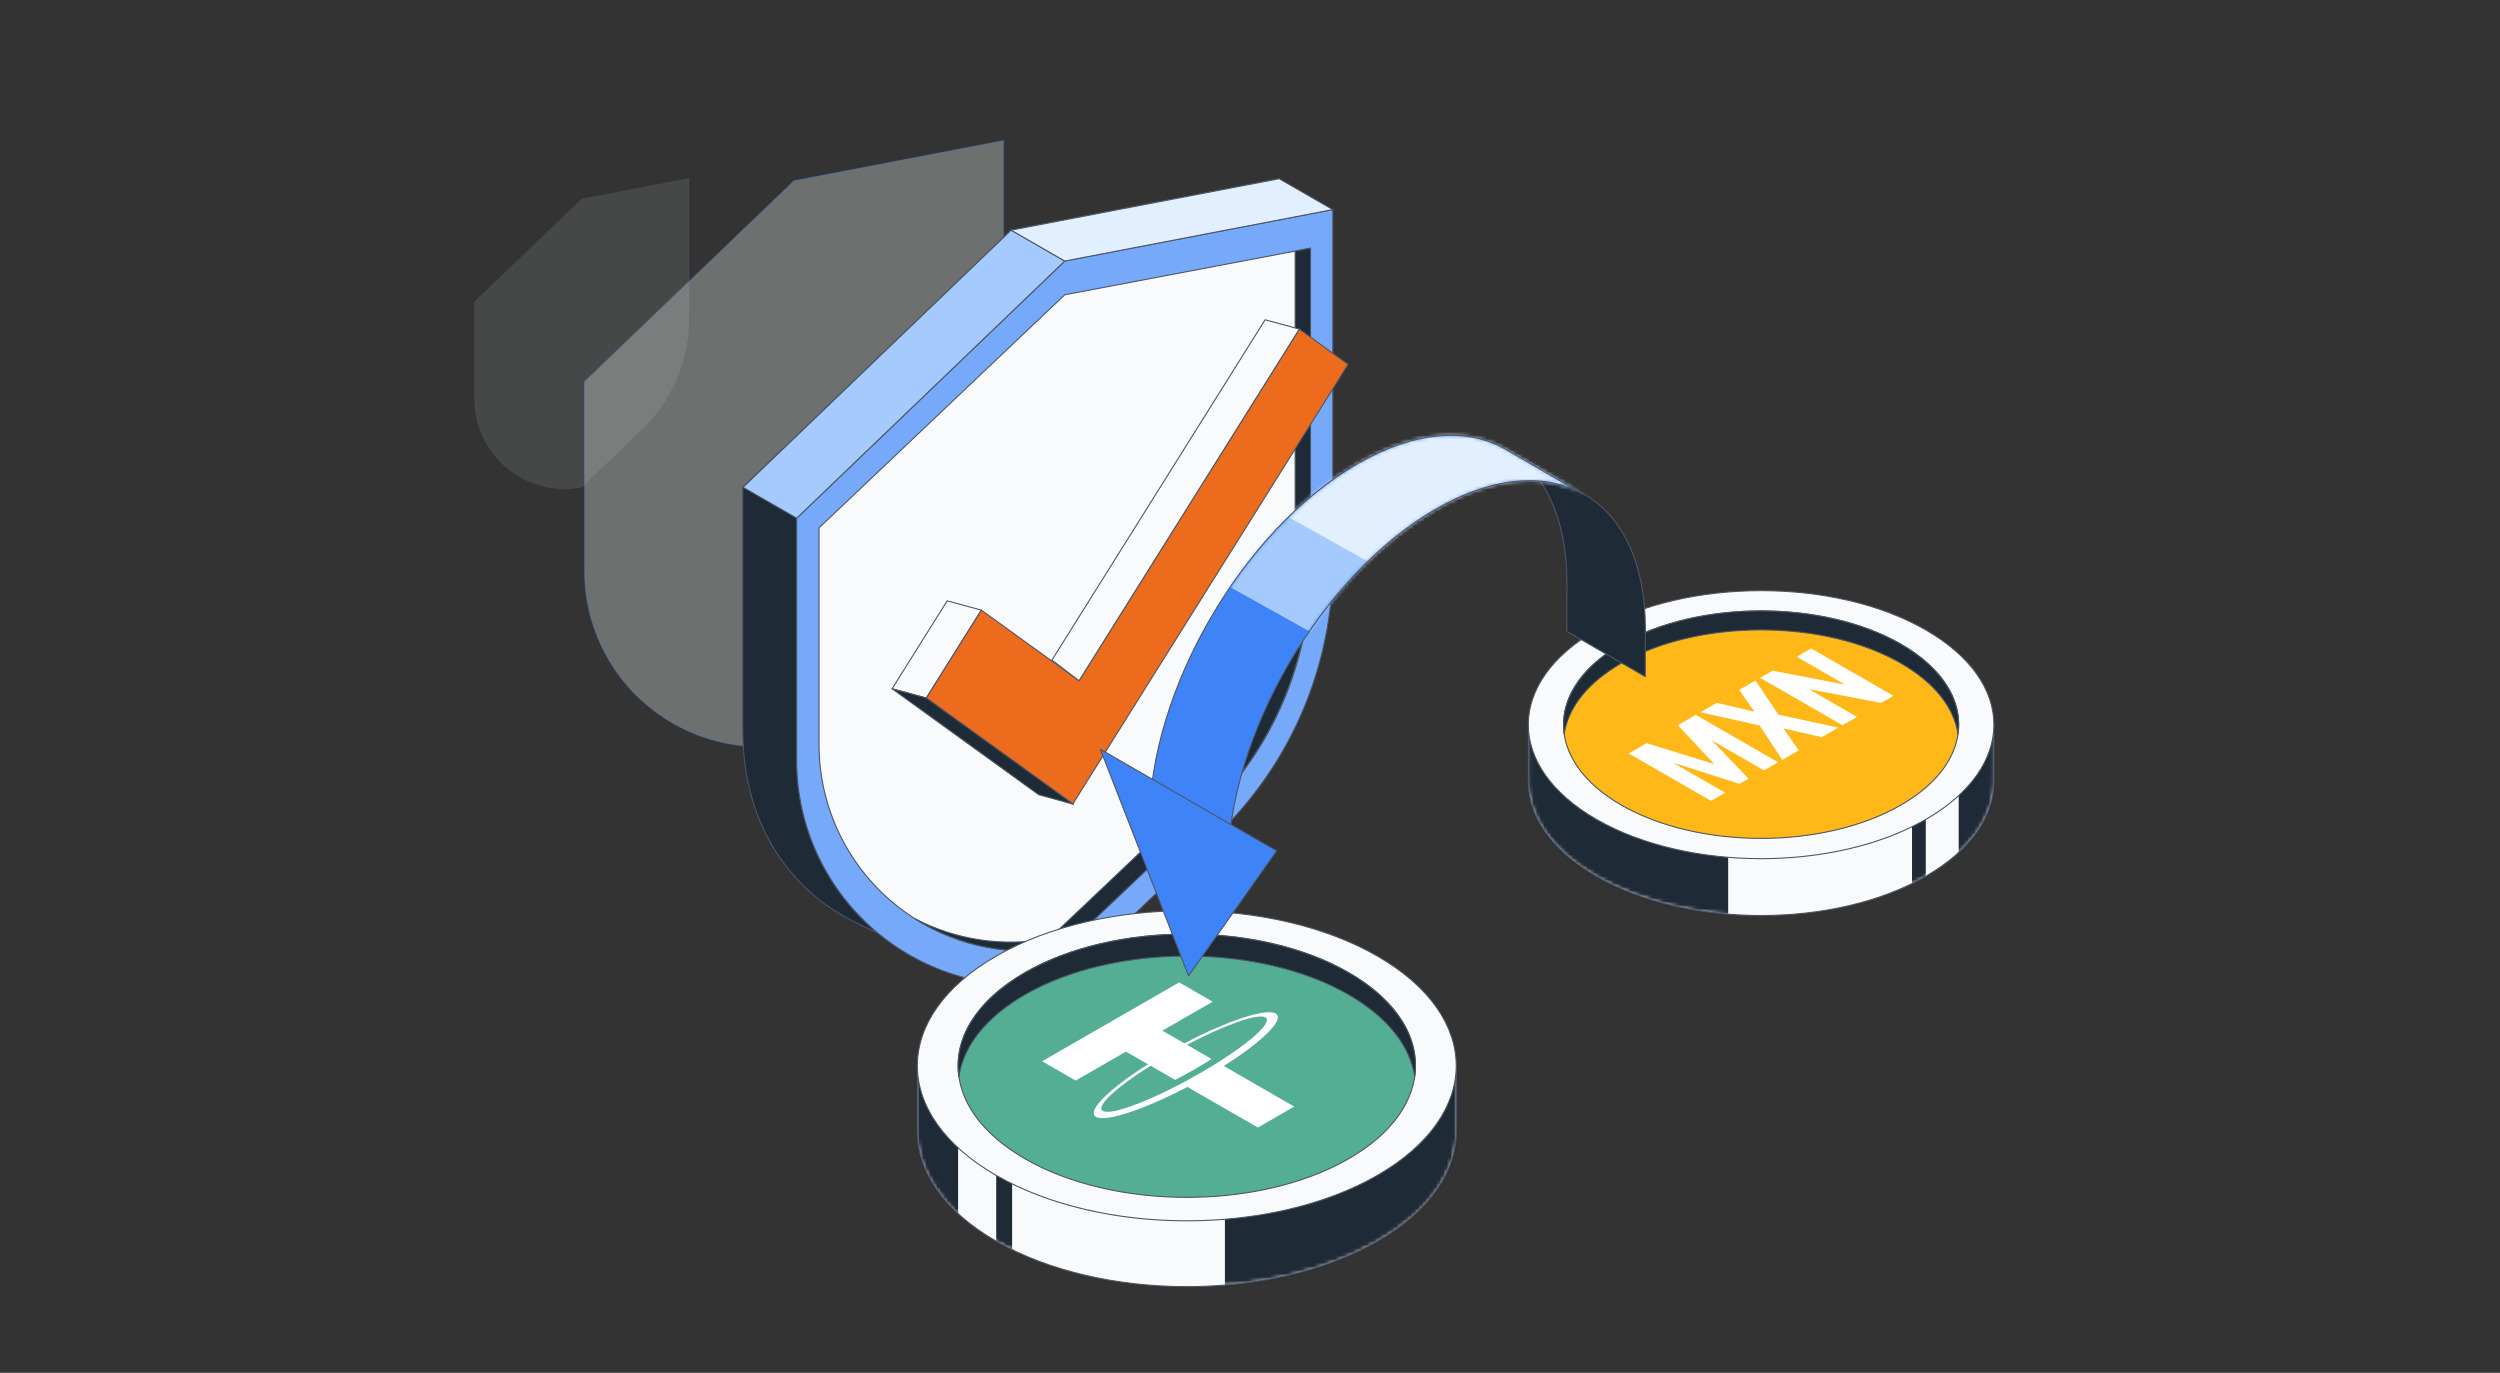 <svg width="692" height="380" viewBox="0 0 692 380" fill="none" xmlns="http://www.w3.org/2000/svg">
  <rect x="0" y="0" width="692" height="380" fill="#333333" stroke="none"/>
  <path opacity="0.3" fill-rule="evenodd" clip-rule="evenodd" d="M219.79 50.017L161.785 105.662V158.065C161.785 172.571 168.283 186.324 179.503 195.562C190.722 204.801 205.496 208.563 219.785 205.821H219.79C219.79 205.821 237.266 189.056 253.033 173.932C268.854 158.755 277.795 137.808 277.795 115.921V38.889L219.79 50.015V50.017Z" fill="#F9FAFB" stroke="#3F83F8" stroke-width="0.3" stroke-miterlimit="10"/>
  <path opacity="0.1" fill-rule="evenodd" clip-rule="evenodd" d="M161.052 55.088L131.355 83.576V110.407C131.355 117.835 134.682 124.874 140.426 129.603C146.169 134.331 153.734 136.257 161.049 134.855C161.049 134.855 169.621 126.635 177.552 119.025C185.984 110.938 190.748 99.776 190.748 88.112V49.391L161.052 55.088Z" fill="#F9FAFB" stroke="#3F83F8" stroke-width="0.3" stroke-miterlimit="10"/>
  <path fill-rule="evenodd" clip-rule="evenodd" d="M350.375 61.575L294.723 72.254L220.521 143.437V210.472C220.521 228.913 228.726 246.4 242.913 258.214C239.066 256.458 231.878 253.285 226.359 248.743C212.004 236.923 205.596 220.441 205.596 201.882V134.847L279.876 63.708L354.08 49.473L350.375 61.577V61.575Z" fill="#1F2A37"/>
  <path d="M350.375 61.575L294.723 72.254L220.521 143.437V210.472C220.521 228.913 228.726 246.4 242.913 258.214C239.066 256.458 231.878 253.285 226.359 248.743C212.004 236.923 205.596 220.441 205.596 201.882V134.847L279.876 63.708L354.08 49.473L350.375 61.577V61.575Z" stroke="#4B5563" stroke-width="0.3" stroke-linejoin="round"/>
  <path fill-rule="evenodd" clip-rule="evenodd" d="M294.725 72.254L220.523 143.437V210.472C220.523 229.033 228.835 246.624 243.19 258.443C257.545 270.263 276.443 275.076 294.725 271.569C294.725 271.569 316.756 250.435 336.807 231.2C357.331 211.512 368.93 184.341 368.93 155.945V58.016L294.728 72.251L294.725 72.254Z" fill="#76A9FA"/>
  <path d="M294.725 72.254L220.523 143.437V210.472C220.523 229.033 228.835 246.624 243.19 258.443C257.545 270.263 276.443 275.076 294.725 271.569C294.725 271.569 316.756 250.435 336.807 231.2C357.331 211.512 368.93 184.341 368.93 155.945V58.016L294.728 72.251L294.725 72.254Z" stroke="#4B5563" stroke-width="0.3" stroke-linejoin="round"/>
  <path fill-rule="evenodd" clip-rule="evenodd" d="M294.726 81.597L226.707 146.107V206.1C226.707 223.122 234.321 239.258 247.475 250.111C260.629 260.964 277.952 265.405 294.726 262.223C294.726 262.223 314.983 243.011 333.388 225.555C352.132 207.776 362.744 183.112 362.744 157.318V68.695L294.726 81.597Z" fill="#F9FAFB"/>
  <path d="M294.726 81.597L226.707 146.107V206.1C226.707 223.122 234.321 239.258 247.475 250.111C260.629 260.964 277.952 265.405 294.726 262.223C294.726 262.223 314.983 243.011 333.388 225.555C352.132 207.776 362.744 183.112 362.744 157.318V68.695L294.726 81.597Z" stroke="#4B5563" stroke-width="0.3" stroke-linejoin="round"/>
  <path fill-rule="evenodd" clip-rule="evenodd" d="M253.26 254.308C264.591 260.199 277.693 262.2 290.473 259.777L328.717 223.507C347.731 205.474 358.494 180.458 358.494 154.295V69.498L362.745 68.691V156.742C362.745 182.903 351.984 207.921 332.969 225.954L294.724 262.224C280.31 264.958 265.492 262.064 253.26 254.308Z" fill="#1F2A37"/>
  <path d="M253.26 254.308C264.591 260.199 277.693 262.2 290.473 259.777L328.717 223.507C347.731 205.474 358.494 180.458 358.494 154.295V69.498L362.745 68.691V156.742C362.745 182.903 351.984 207.921 332.969 225.954L294.724 262.224C280.31 264.958 265.492 262.064 253.26 254.308Z" stroke="#4B5563" stroke-width="0.3" stroke-linejoin="round"/>
  <path fill-rule="evenodd" clip-rule="evenodd" d="M279.876 63.707L294.725 72.255L220.521 143.436L205.674 134.891L279.876 63.707Z" fill="#A4CAFE"/>
  <path d="M279.876 63.707L294.725 72.255L220.521 143.436L205.674 134.891L279.876 63.707Z" stroke="#4B5563" stroke-width="0.3" stroke-linejoin="round"/>
  <path fill-rule="evenodd" clip-rule="evenodd" d="M354.079 49.471L368.926 58.016L294.724 72.254L279.875 63.706L354.079 49.471Z" fill="#E1EFFE"/>
  <path d="M354.079 49.471L368.926 58.016L294.724 72.254L279.875 63.706L354.079 49.471Z" stroke="#4B5563" stroke-width="0.3" stroke-linejoin="round"/>
  <path fill-rule="evenodd" clip-rule="evenodd" d="M262.174 166.316L271.646 168.891L256.404 193.223L246.932 190.651L262.174 166.316Z" fill="#F9FAFB"/>
  <path d="M262.174 166.316L271.646 168.891L256.404 193.223L246.932 190.651L262.174 166.316Z" stroke="#4B5563" stroke-width="0.3" stroke-linejoin="round"/>
  <path fill-rule="evenodd" clip-rule="evenodd" d="M359.652 91.09L298.68 188.423L271.646 168.89L256.404 193.222L296.954 222.526L373.17 100.856L359.652 91.09Z" fill="#ED6B1C"/>
  <path d="M359.652 91.09L298.68 188.423L271.646 168.89L256.404 193.222L296.954 222.526L373.17 100.856L359.652 91.09Z" stroke="#4B5563" stroke-width="0.3" stroke-linejoin="round"/>
  <path fill-rule="evenodd" clip-rule="evenodd" d="M359.651 91.09L350.179 88.516L291.174 182.714L298.679 188.423L359.651 91.09Z" fill="#F9FAFB"/>
  <path d="M359.651 91.09L350.179 88.516L291.174 182.714L298.679 188.423L359.651 91.09Z" stroke="#4B5563" stroke-width="0.3" stroke-linejoin="round"/>
  <path fill-rule="evenodd" clip-rule="evenodd" d="M256.404 193.222L297.145 222.634L287.481 219.952L246.932 190.65L256.404 193.222Z" fill="#1F2A37"/>
  <path d="M256.404 193.222L297.145 222.634L287.481 219.952L246.932 190.65L256.404 193.222Z" stroke="#4B5563" stroke-width="0.3" stroke-linejoin="round"/>
  <path fill-rule="evenodd" clip-rule="evenodd" d="M396.075 294.995C392.502 290.598 387.562 286.478 381.256 282.85C352.141 266.092 304.869 266.092 275.755 282.85C269.448 286.478 264.511 290.598 260.936 294.995H253.918V312.79H253.923C253.734 323.921 261.009 335.09 275.755 343.576C304.867 360.334 352.141 360.334 381.256 343.576C395.999 335.09 403.277 323.924 403.088 312.79H403.093V294.995H396.075Z" fill="#F9FAFB"/>
  <mask id="mask0_831_3181" style="mask-type:luminance" maskUnits="userSpaceOnUse" x="253" y="270" width="151" height="87">
    <path d="M396.075 294.995C392.502 290.598 387.562 286.478 381.256 282.85C352.141 266.092 304.869 266.092 275.755 282.85C269.448 286.478 264.511 290.598 260.936 294.995H253.918V312.79H253.923C253.734 323.921 261.009 335.09 275.755 343.576C304.867 360.334 352.141 360.334 381.256 343.576C395.999 335.09 403.277 323.924 403.088 312.79H403.093V294.995H396.075Z" fill="white"/>
  </mask>
  <g mask="url(#mask0_831_3181)">
    <path d="M405.368 286.234H339.057V359H405.368V286.234Z" fill="#1F2A37"/>
    <path d="M265.207 282.85H244.566V345.639H265.207V282.85Z" fill="#1F2A37"/>
    <path d="M280.154 320.084H275.754V352.386H280.154V320.084Z" fill="#1F2A37"/>
  </g>
  <path d="M396.075 294.995C392.502 290.598 387.562 286.478 381.256 282.85C352.141 266.092 304.869 266.092 275.755 282.85C269.448 286.478 264.511 290.598 260.936 294.995H253.918V312.79H253.923C253.734 323.921 261.009 335.09 275.755 343.576C304.867 360.334 352.141 360.334 381.256 343.576C395.999 335.09 403.277 323.924 403.088 312.79H403.093V294.995H396.075Z" stroke="#4B5563" stroke-width="0.3" stroke-linecap="square" stroke-linejoin="round"/>
  <path fill-rule="evenodd" clip-rule="evenodd" d="M275.754 264.633C304.866 247.875 352.141 247.875 381.255 264.633C410.37 281.391 410.37 308.599 381.255 325.357C352.141 342.115 304.869 342.115 275.754 325.357C246.639 308.599 246.639 281.391 275.754 264.633Z" fill="#F9FAFB"/>
  <path d="M275.754 264.633C304.866 247.875 352.141 247.875 381.255 264.633C410.37 281.391 410.37 308.599 381.255 325.357C352.141 342.115 304.869 342.115 275.754 325.357C246.639 308.599 246.639 281.391 275.754 264.633Z" stroke="#4B5563" stroke-width="0.3" stroke-linecap="square" stroke-linejoin="round"/>
  <path fill-rule="evenodd" clip-rule="evenodd" d="M283.735 269.227C308.445 255.005 348.567 255.005 373.274 269.227C397.983 283.448 397.983 306.541 373.274 320.762C348.564 334.984 308.445 334.984 283.735 320.762C259.028 306.541 259.028 283.448 283.735 269.227Z" fill="#53AE94"/>
  <path d="M283.735 269.227C308.445 255.005 348.567 255.005 373.274 269.227C397.983 283.448 397.983 306.541 373.274 320.762C348.564 334.984 308.445 334.984 283.735 320.762C259.028 306.541 259.028 283.448 283.735 269.227Z" stroke="#4B5563" stroke-width="0.3" stroke-linecap="square" stroke-linejoin="round"/>
  <path d="M337.085 294.111H337.08C336.813 294.283 335.441 295.174 332.188 297.046C329.587 298.543 327.686 299.554 327.007 299.905L327.014 299.91C316.565 305.414 307.353 308.71 305.27 307.51C303.184 306.31 308.914 301.008 318.476 294.995L325.279 298.91C325.979 298.559 327.965 297.543 330.552 296.056C333.659 294.266 335.091 293.293 335.352 293.114L328.549 289.198C338.979 283.706 348.175 280.422 350.253 281.617C352.331 282.812 346.623 288.107 337.085 294.111ZM327.837 288.795L321.744 285.287L335.678 277.268L326.395 271.924L288.453 293.762L297.736 299.106L311.671 291.084L317.759 294.589C306.953 301.407 300.68 307.599 303.369 309.146C306.057 310.692 316.818 307.078 328.662 300.864L348.179 312.099L358.255 306.3L338.735 295.066C349.518 288.258 355.774 282.077 353.09 280.53C350.407 278.986 339.667 282.586 327.839 288.793" fill="white"/>
  <path fill-rule="evenodd" clip-rule="evenodd" d="M391.587 298.031C393.074 287.717 386.969 277.11 373.273 269.227C348.564 255.005 308.445 255.005 283.735 269.227C270.04 277.11 263.934 287.717 265.422 298.031C266.618 289.738 272.721 281.638 283.735 275.299C308.445 261.078 348.566 261.078 373.273 275.299C384.285 281.638 390.39 289.738 391.587 298.031Z" fill="#1F2A37"/>
  <path d="M391.587 298.031C393.074 287.717 386.969 277.11 373.273 269.227C348.564 255.005 308.445 255.005 283.735 269.227C270.04 277.11 263.934 287.717 265.422 298.031C266.618 289.738 272.721 281.638 283.735 275.299C308.445 261.078 348.566 261.078 373.273 275.299C384.285 281.638 390.39 289.738 391.587 298.031Z" stroke="#4B5563" stroke-width="0.3" stroke-linecap="square" stroke-linejoin="round"/>
  <path fill-rule="evenodd" clip-rule="evenodd" d="M429.094 200.588C432.182 196.79 436.45 193.23 441.898 190.095C467.052 175.617 507.897 175.617 533.051 190.095C538.499 193.23 542.767 196.79 545.855 200.588H551.918V215.962C552.081 225.58 545.791 235.228 533.054 242.562C507.9 257.04 467.054 257.04 441.9 242.562C429.162 235.231 422.873 225.582 423.038 215.962H423.036V200.588H429.099H429.094Z" fill="#F9FAFB"/>
  <mask id="mask1_831_3181" style="mask-type:luminance" maskUnits="userSpaceOnUse" x="423" y="179" width="129" height="75">
    <path d="M429.094 200.588C432.182 196.79 436.45 193.23 441.898 190.095C467.052 175.617 507.897 175.617 533.051 190.095C538.499 193.23 542.767 196.79 545.855 200.588H551.918V215.962C552.081 225.58 545.791 235.228 533.054 242.562C507.9 257.04 467.054 257.04 441.9 242.562C429.162 235.231 422.873 225.582 423.038 215.962H423.036V200.588H429.099H429.094Z" fill="white"/>
  </mask>
  <g mask="url(#mask1_831_3181)">
    <path d="M478.36 193.02H421.064V255.891H478.36V193.02Z" fill="#1F2A37"/>
    <path d="M560.001 190.094H542.168V244.345H560.001V190.094Z" fill="#1F2A37"/>
    <path d="M533.052 222.266H529.25V250.176H533.052V222.266Z" fill="#1F2A37"/>
  </g>
  <path d="M429.094 200.588C432.182 196.79 436.45 193.23 441.898 190.095C467.052 175.617 507.897 175.617 533.051 190.095C538.499 193.23 542.767 196.79 545.855 200.588H551.918V215.962C552.081 225.58 545.791 235.228 533.054 242.562C507.9 257.04 467.054 257.04 441.9 242.562C429.162 235.231 422.873 225.582 423.038 215.962H423.036V200.588H429.099H429.094Z" stroke="#4B5563" stroke-width="0.3" stroke-linecap="square" stroke-linejoin="round"/>
  <path fill-rule="evenodd" clip-rule="evenodd" d="M533.052 174.353C507.898 159.874 467.053 159.874 441.899 174.353C416.745 188.832 416.745 212.341 441.899 226.82C467.053 241.298 507.898 241.298 533.052 226.82C558.206 212.341 558.206 188.832 533.052 174.353Z" fill="#F9FAFB"/>
  <path d="M533.052 174.353C507.898 159.874 467.053 159.874 441.899 174.353C416.745 188.832 416.745 212.341 441.899 226.82C467.053 241.298 507.898 241.298 533.052 226.82C558.206 212.341 558.206 188.832 533.052 174.353Z" stroke="#4B5563" stroke-width="0.3" stroke-linecap="square" stroke-linejoin="round"/>
  <path fill-rule="evenodd" clip-rule="evenodd" d="M526.157 178.322C504.807 166.033 470.143 166.033 448.793 178.322C427.444 190.611 427.444 210.563 448.793 222.849C470.143 235.138 504.807 235.138 526.157 222.849C547.504 210.56 547.504 190.608 526.157 178.322Z" fill="#FFB817"/>
  <path d="M526.157 178.322C504.807 166.033 470.143 166.033 448.793 178.322C427.444 190.611 427.444 210.563 448.793 222.849C470.143 235.138 504.807 235.138 526.157 222.849C547.504 210.56 547.504 190.608 526.157 178.322Z" stroke="#4B5563" stroke-width="0.3" stroke-linecap="square" stroke-linejoin="round"/>
  <path d="M450.832 208.562L455.798 205.703L474.123 211.398L474.317 211.285L464.421 200.738L469.389 197.879L492.179 210.997L488.272 213.244L474.274 205.187L474.135 205.267L484.002 215.535L481.505 216.973L463.586 211.25L463.449 211.327L477.525 219.429L473.619 221.678L450.832 208.562Z" fill="white"/>
  <path d="M475.185 194.544L485.416 196.943L485.547 196.868L481.409 190.961L485.899 188.377L492.286 197.818L508.849 201.401L504.248 204.051L493.858 201.653L493.728 201.726L497.894 207.707L493.324 210.338L487.074 200.819L470.664 197.146L475.185 194.544Z" fill="white"/>
  <path d="M501.329 179.494L524.118 192.61L520.713 194.571L500.957 190.802L500.853 190.861L514.005 198.433L509.992 200.741L487.205 187.624L490.657 185.637L510.319 189.435L510.458 189.357L497.325 181.8L501.329 179.494Z" fill="white"/>
  <path fill-rule="evenodd" clip-rule="evenodd" d="M432.97 203.208C431.686 194.298 436.959 185.133 448.793 178.32C470.143 166.031 504.807 166.031 526.157 178.32C537.989 185.13 543.264 194.298 541.978 203.208C540.945 196.045 535.672 189.043 526.157 183.567C504.807 171.279 470.143 171.279 448.793 183.567C439.278 189.043 434.003 196.042 432.97 203.208Z" fill="#1F2A37"/>
  <path d="M432.97 203.208C431.686 194.298 436.959 185.133 448.793 178.32C470.143 166.031 504.807 166.031 526.157 178.32C537.989 185.13 543.264 194.298 541.978 203.208C540.945 196.045 535.672 189.043 526.157 183.567C504.807 171.279 470.143 171.279 448.793 183.567C439.278 189.043 434.003 196.042 432.97 203.208Z" stroke="#4B5563" stroke-width="0.3" stroke-linecap="square" stroke-linejoin="round"/>
  <path d="M450.814 150.634C447.918 144.507 443.801 139.866 438.576 136.837L416.881 124.268C422.107 127.294 426.223 131.936 429.12 138.065C432.158 144.493 433.709 152.282 433.735 161.221L433.705 174.738L455.402 187.307L455.432 173.79C455.406 164.851 453.855 157.062 450.817 150.634H450.814Z" fill="#1F2A37" stroke="#4B5563" stroke-width="0.3" stroke-linecap="square" stroke-linejoin="round"/>
  <path d="M339.843 240.323L318.148 227.754C318.113 191.251 343.927 146.681 375.756 128.36C391.773 119.141 406.311 118.299 416.812 124.384L438.506 136.953C428.003 130.869 413.468 131.71 397.451 140.93C365.621 159.251 339.808 203.823 339.843 240.323Z" fill="#3F83F8"/>
  <mask id="mask2_831_3181" style="mask-type:luminance" maskUnits="userSpaceOnUse" x="318" y="120" width="121" height="121">
    <path d="M339.843 240.323L318.148 227.754C318.113 191.251 343.927 146.681 375.756 128.36C391.773 119.141 406.311 118.299 416.812 124.384L438.506 136.953C428.003 130.869 413.468 131.71 397.451 140.93C365.621 159.251 339.808 203.823 339.843 240.323Z" fill="white"/>
  </mask>
  <g mask="url(#mask2_831_3181)">
    <path fill-rule="evenodd" clip-rule="evenodd" d="M430.424 106.059L304.592 35.83V142.479L430.424 212.708V106.059Z" fill="#A4CAFE"/>
    <path fill-rule="evenodd" clip-rule="evenodd" d="M454.725 91.229L328.891 21V127.649L454.725 197.878V91.229Z" fill="#E1EFFE"/>
  </g>
  <path d="M339.843 240.323L318.148 227.754C318.113 191.251 343.927 146.681 375.756 128.36C391.773 119.141 406.311 118.299 416.812 124.384L438.506 136.953C428.003 130.869 413.468 131.71 397.451 140.93C365.621 159.251 339.808 203.823 339.843 240.323Z" stroke="#4B5563" stroke-width="0.3" stroke-linecap="square" stroke-linejoin="round"/>
  <path d="M304.592 207.424L328.989 270.109L353.389 235.511L304.592 207.424Z" fill="#3F83F8" stroke="#4B5563" stroke-width="0.3" stroke-linecap="square" stroke-linejoin="round"/>
</svg>
